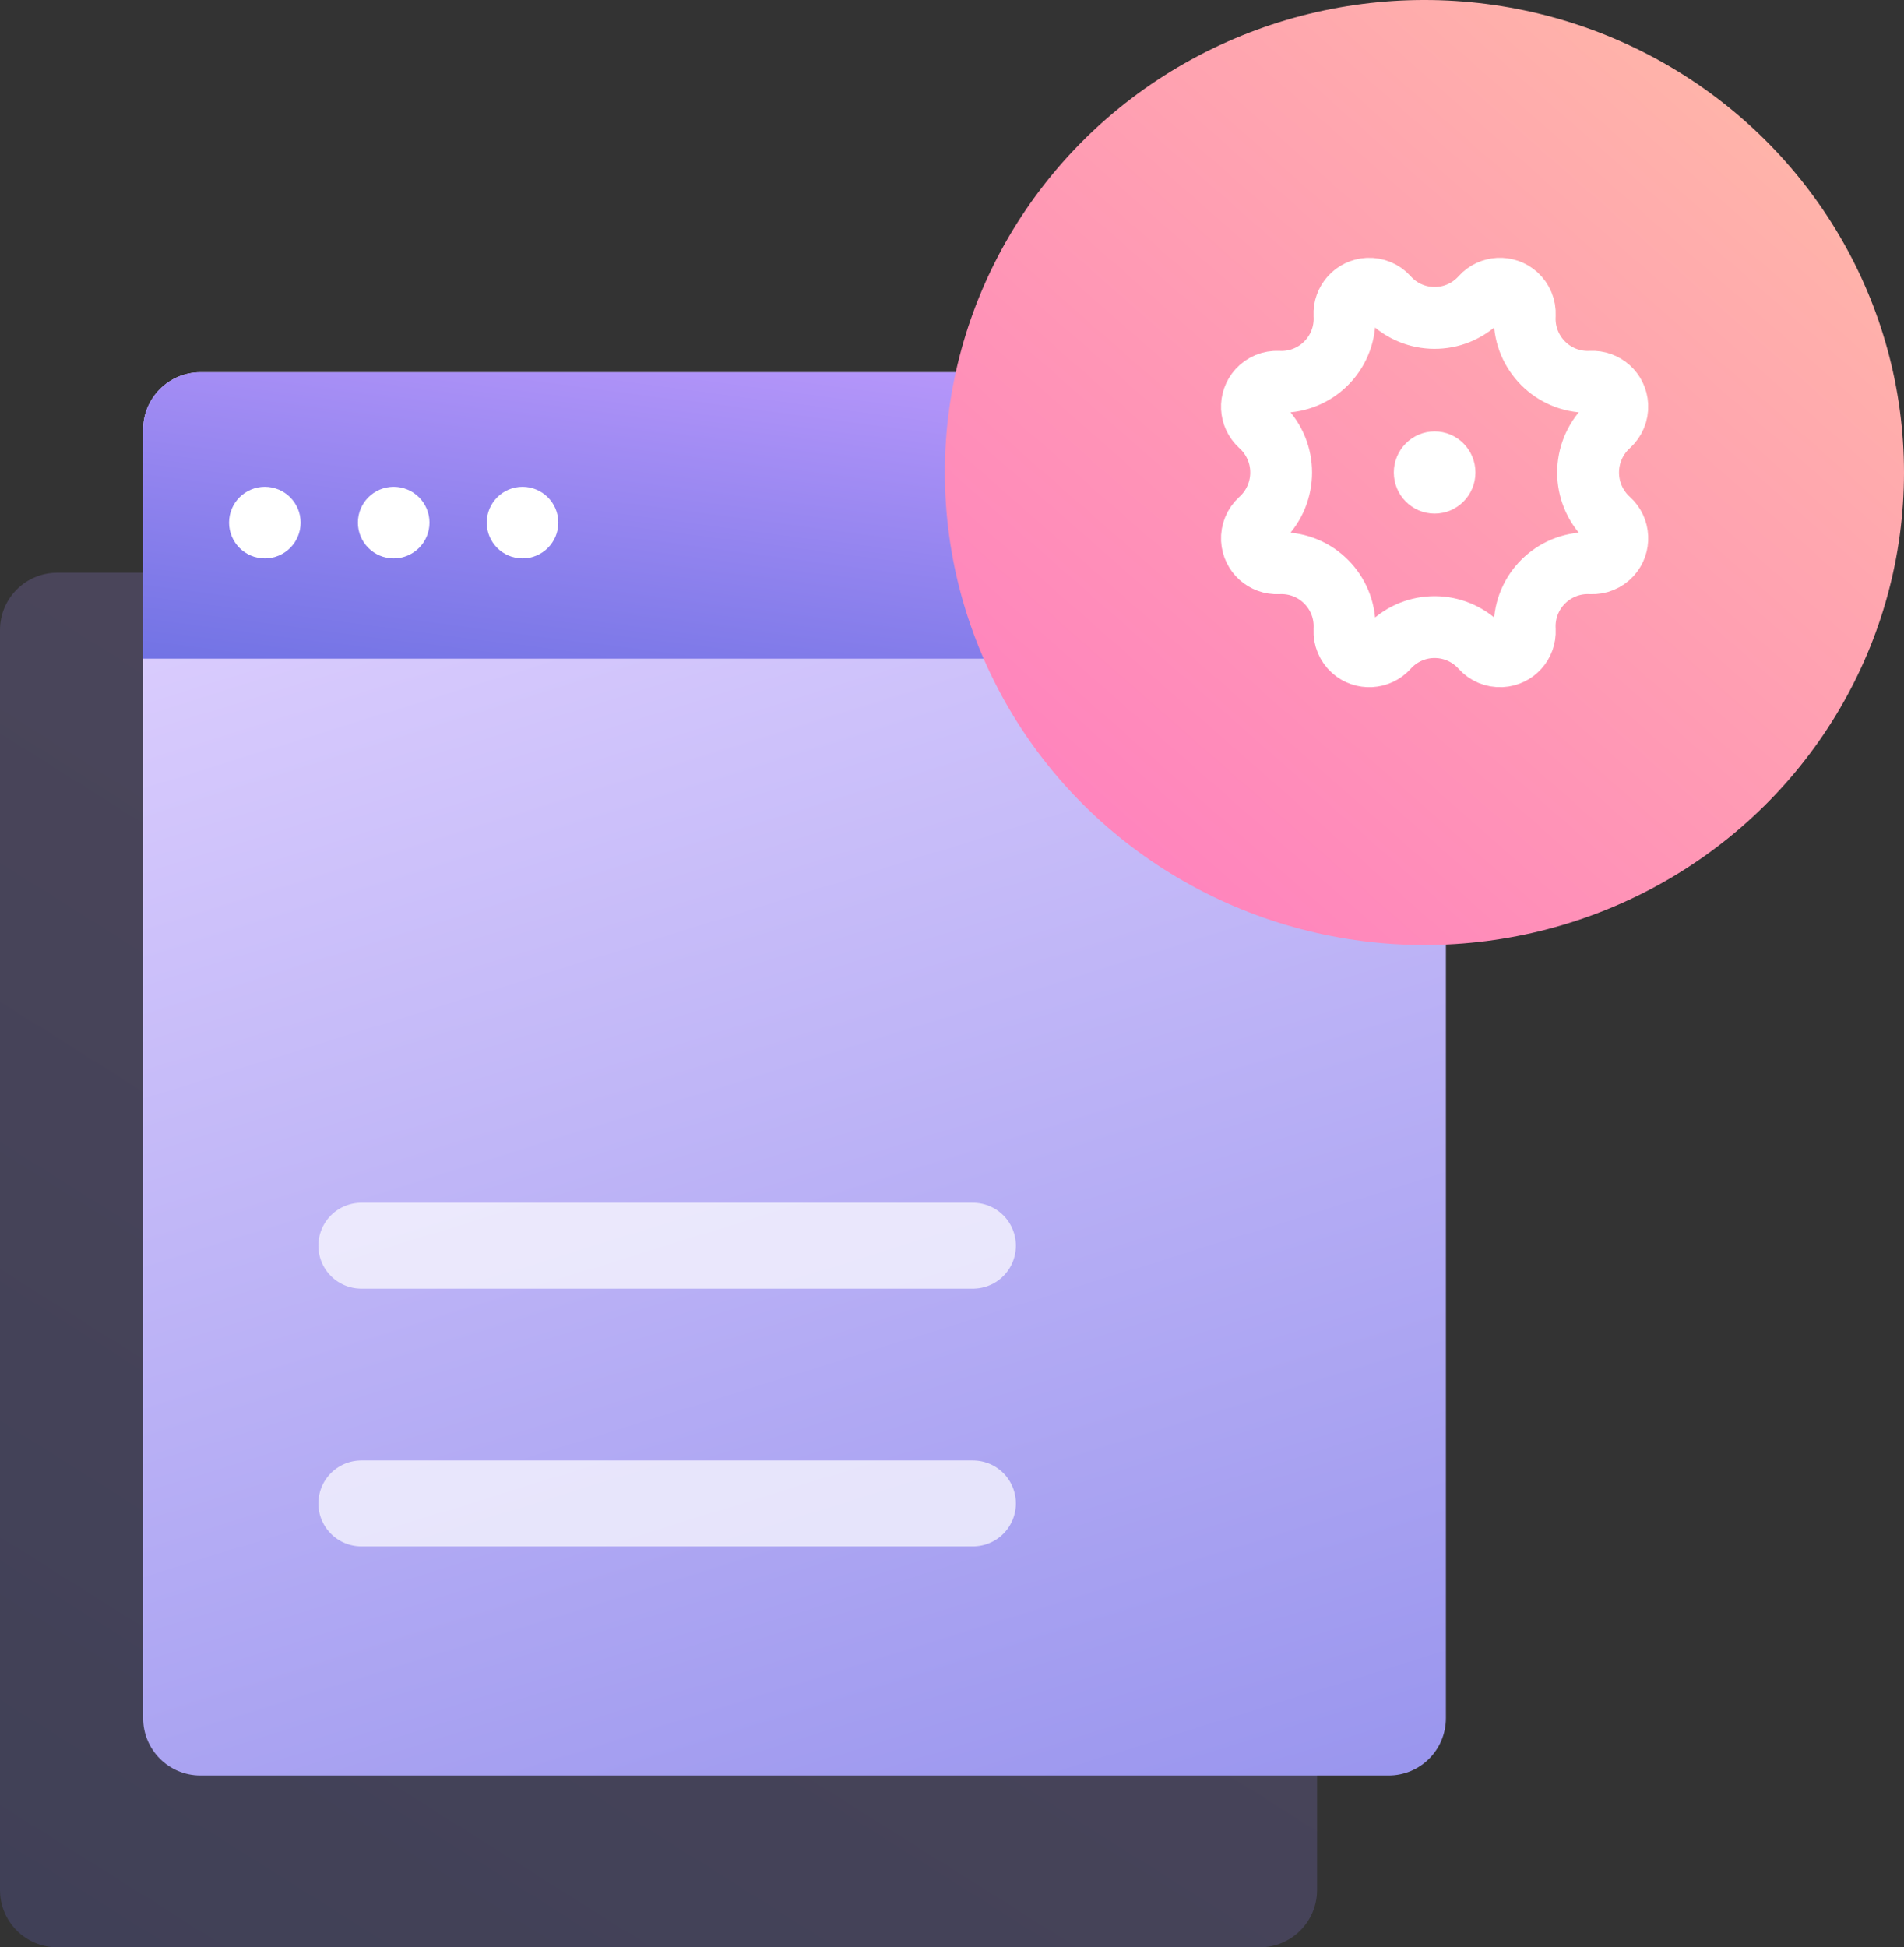 <?xml version="1.0" encoding="UTF-8"?>
<svg width="133px" height="136px" viewBox="0 0 133 136" version="1.1" xmlns="http://www.w3.org/2000/svg" xmlns:xlink="http://www.w3.org/1999/xlink">
    <rect x="0" y="0" width="133" height="136" fill="#333333" stroke="none"/>
    <!-- Generator: Sketch 49.2 (51160) - http://www.bohemiancoding.com/sketch -->
    <title>Easy icon</title>
    <desc>Created with Sketch.</desc>
    <defs>
        <linearGradient x1="90.977%" y1="108.278%" x2="26.375%" y2="0%" id="linearGradient-1">
            <stop stop-color="#7072E4" offset="0%"></stop>
            <stop stop-color="#B998FB" offset="100%"></stop>
        </linearGradient>
        <linearGradient x1="9.958%" y1="174.596%" x2="62.785%" y2="-4.747%" id="linearGradient-2">
            <stop stop-color="#7072E4" offset="0%"></stop>
            <stop stop-color="#E1D2FF" offset="100%"></stop>
        </linearGradient>
        <linearGradient x1="4.654%" y1="103.867%" x2="123.365%" y2="-28.713%" id="linearGradient-3">
            <stop stop-color="#FF7BC1" offset="0%"></stop>
            <stop stop-color="#FFCE9E" offset="100%"></stop>
        </linearGradient>
    </defs>
    <g id="Website-/-Desktop-(Reworked)" stroke="none" stroke-width="1" fill="none" fill-rule="evenodd">
        <g id="1.-Homepage" transform="translate(-195, -4612)">
            <g id="Section-6" transform="translate(147, 4352)">
                <g id="Group-29" transform="translate(0, 193)">
                    <g id="Group-5" transform="translate(278, 267) scale(-1, 1) translate(-278, -267) ">
                        <g id="Easy-icon" transform="translate(375, 67)">
                            <g id="Group-9" transform="translate(32, 26)">
                                <path d="M13,14 L97,14 C99.209,14 101,15.791 101,18 L101,106 C101,108.209 99.209,110 97,110 L13,110 C10.791,110 9,108.209 9,106 L9,18 C9,15.791 10.791,14 13,14 Z" id="Rectangle-4" fill="url(#linearGradient-1)" opacity="0.2"></path>
                                <path d="M4,8.02195472e-15 L70.195,1.4077628e-13 L87,-3.15303339e-14 C89.209,-5.54814612e-14 91,1.791 91,4 L91,20.164 L91,94 C91,96.209 89.209,98 87,98 L4,98 C1.791,98 2.705415e-16,96.209 0,94 L-7.99360578e-15,4 C-8.26414728e-15,1.791 1.791,4.05812251e-16 4,0 Z" id="Rectangle-4" fill="url(#linearGradient-2)"></path>
                                <path d="M4,0 L87,0 C89.209,-4.05812251e-16 91,1.791 91,4 L91,20 L0,20 L0,4 C-2.705415e-16,1.791 1.791,4.05812251e-16 4,0 Z" id="Rectangle-4" fill="url(#linearGradient-1)"></path>
                                <circle id="Oval-8" fill="#FFFFFF" cx="82.5" cy="10.5" r="2.5"></circle>
                                <circle id="Oval-8" fill="#FFFFFF" cx="73.5" cy="10.5" r="2.5"></circle>
                                <circle id="Oval-8" fill="#FFFFFF" cx="64.5" cy="10.5" r="2.5"></circle>
                                <path d="M33.037,61 L75.761,61" id="Path-2" stroke="#FFFFFF" stroke-width="6" opacity="0.7" stroke-linecap="round"></path>
                                <path d="M33.037,79 L75.761,79" id="Path-2" stroke="#FFFFFF" stroke-width="6" opacity="0.7" stroke-linecap="round"></path>
                            </g>
                            <g id="Group-50" transform="translate(33.5, 33) scale(-1, 1) translate(-33.5, -33) ">
                                <ellipse id="Oval-3" fill="url(#linearGradient-3)" cx="33.5" cy="33" rx="33.5" ry="33"></ellipse>
                                <path d="M30.94,45.258 L30.94,45.258 C30.3,45.971 29.203,46.031 28.489,45.391 C28.099,45.041 27.888,44.534 27.915,44.011 L27.917,43.966 C28.041,41.533 26.169,39.461 23.737,39.338 C23.587,39.33 23.437,39.33 23.287,39.338 L23.287,39.338 C22.324,39.388 21.504,38.647 21.454,37.685 C21.428,37.163 21.636,36.656 22.024,36.304 L22.034,36.294 C23.854,34.641 23.988,31.826 22.335,30.006 C22.239,29.901 22.139,29.801 22.034,29.706 L22.024,29.696 C21.31,29.048 21.258,27.944 21.906,27.231 C22.257,26.844 22.764,26.635 23.287,26.662 L23.287,26.662 C25.719,26.787 27.792,24.917 27.917,22.484 C27.925,22.334 27.925,22.184 27.917,22.034 L27.915,21.989 C27.866,21.032 28.603,20.216 29.56,20.168 C30.083,20.141 30.59,20.352 30.94,20.742 L30.94,20.742 C32.561,22.55 35.341,22.701 37.149,21.079 C37.267,20.973 37.38,20.861 37.486,20.742 L37.486,20.742 C38.126,20.029 39.223,19.969 39.936,20.609 C40.326,20.959 40.537,21.466 40.511,21.989 L40.508,22.034 C40.385,24.467 42.257,26.539 44.689,26.662 C44.839,26.67 44.989,26.67 45.139,26.662 L45.139,26.662 C46.101,26.612 46.922,27.353 46.971,28.315 C46.998,28.837 46.789,29.344 46.402,29.696 L46.391,29.706 C44.572,31.359 44.437,34.174 46.091,35.994 C46.186,36.099 46.286,36.199 46.391,36.294 L46.402,36.304 C47.115,36.952 47.168,38.056 46.52,38.769 C46.168,39.156 45.661,39.365 45.139,39.338 L45.139,39.338 C42.707,39.213 40.634,41.083 40.508,43.516 C40.501,43.666 40.501,43.816 40.508,43.966 L40.511,44.011 C40.559,44.968 39.823,45.784 38.866,45.832 C38.343,45.859 37.836,45.648 37.486,45.258 L37.486,45.258 C35.864,43.45 33.084,43.299 31.277,44.921 C31.158,45.027 31.046,45.139 30.94,45.258 Z" id="Star" stroke="#FFFFFF" stroke-width="4.32" stroke-linecap="round" stroke-linejoin="round"></path>
                                <ellipse id="Oval-9" fill="#FFFFFF" cx="34.213" cy="33" rx="2.851" ry="2.87"></ellipse>
                            </g>
                        </g>
                    </g>
                </g>
            </g>
        </g>
    </g>
</svg>